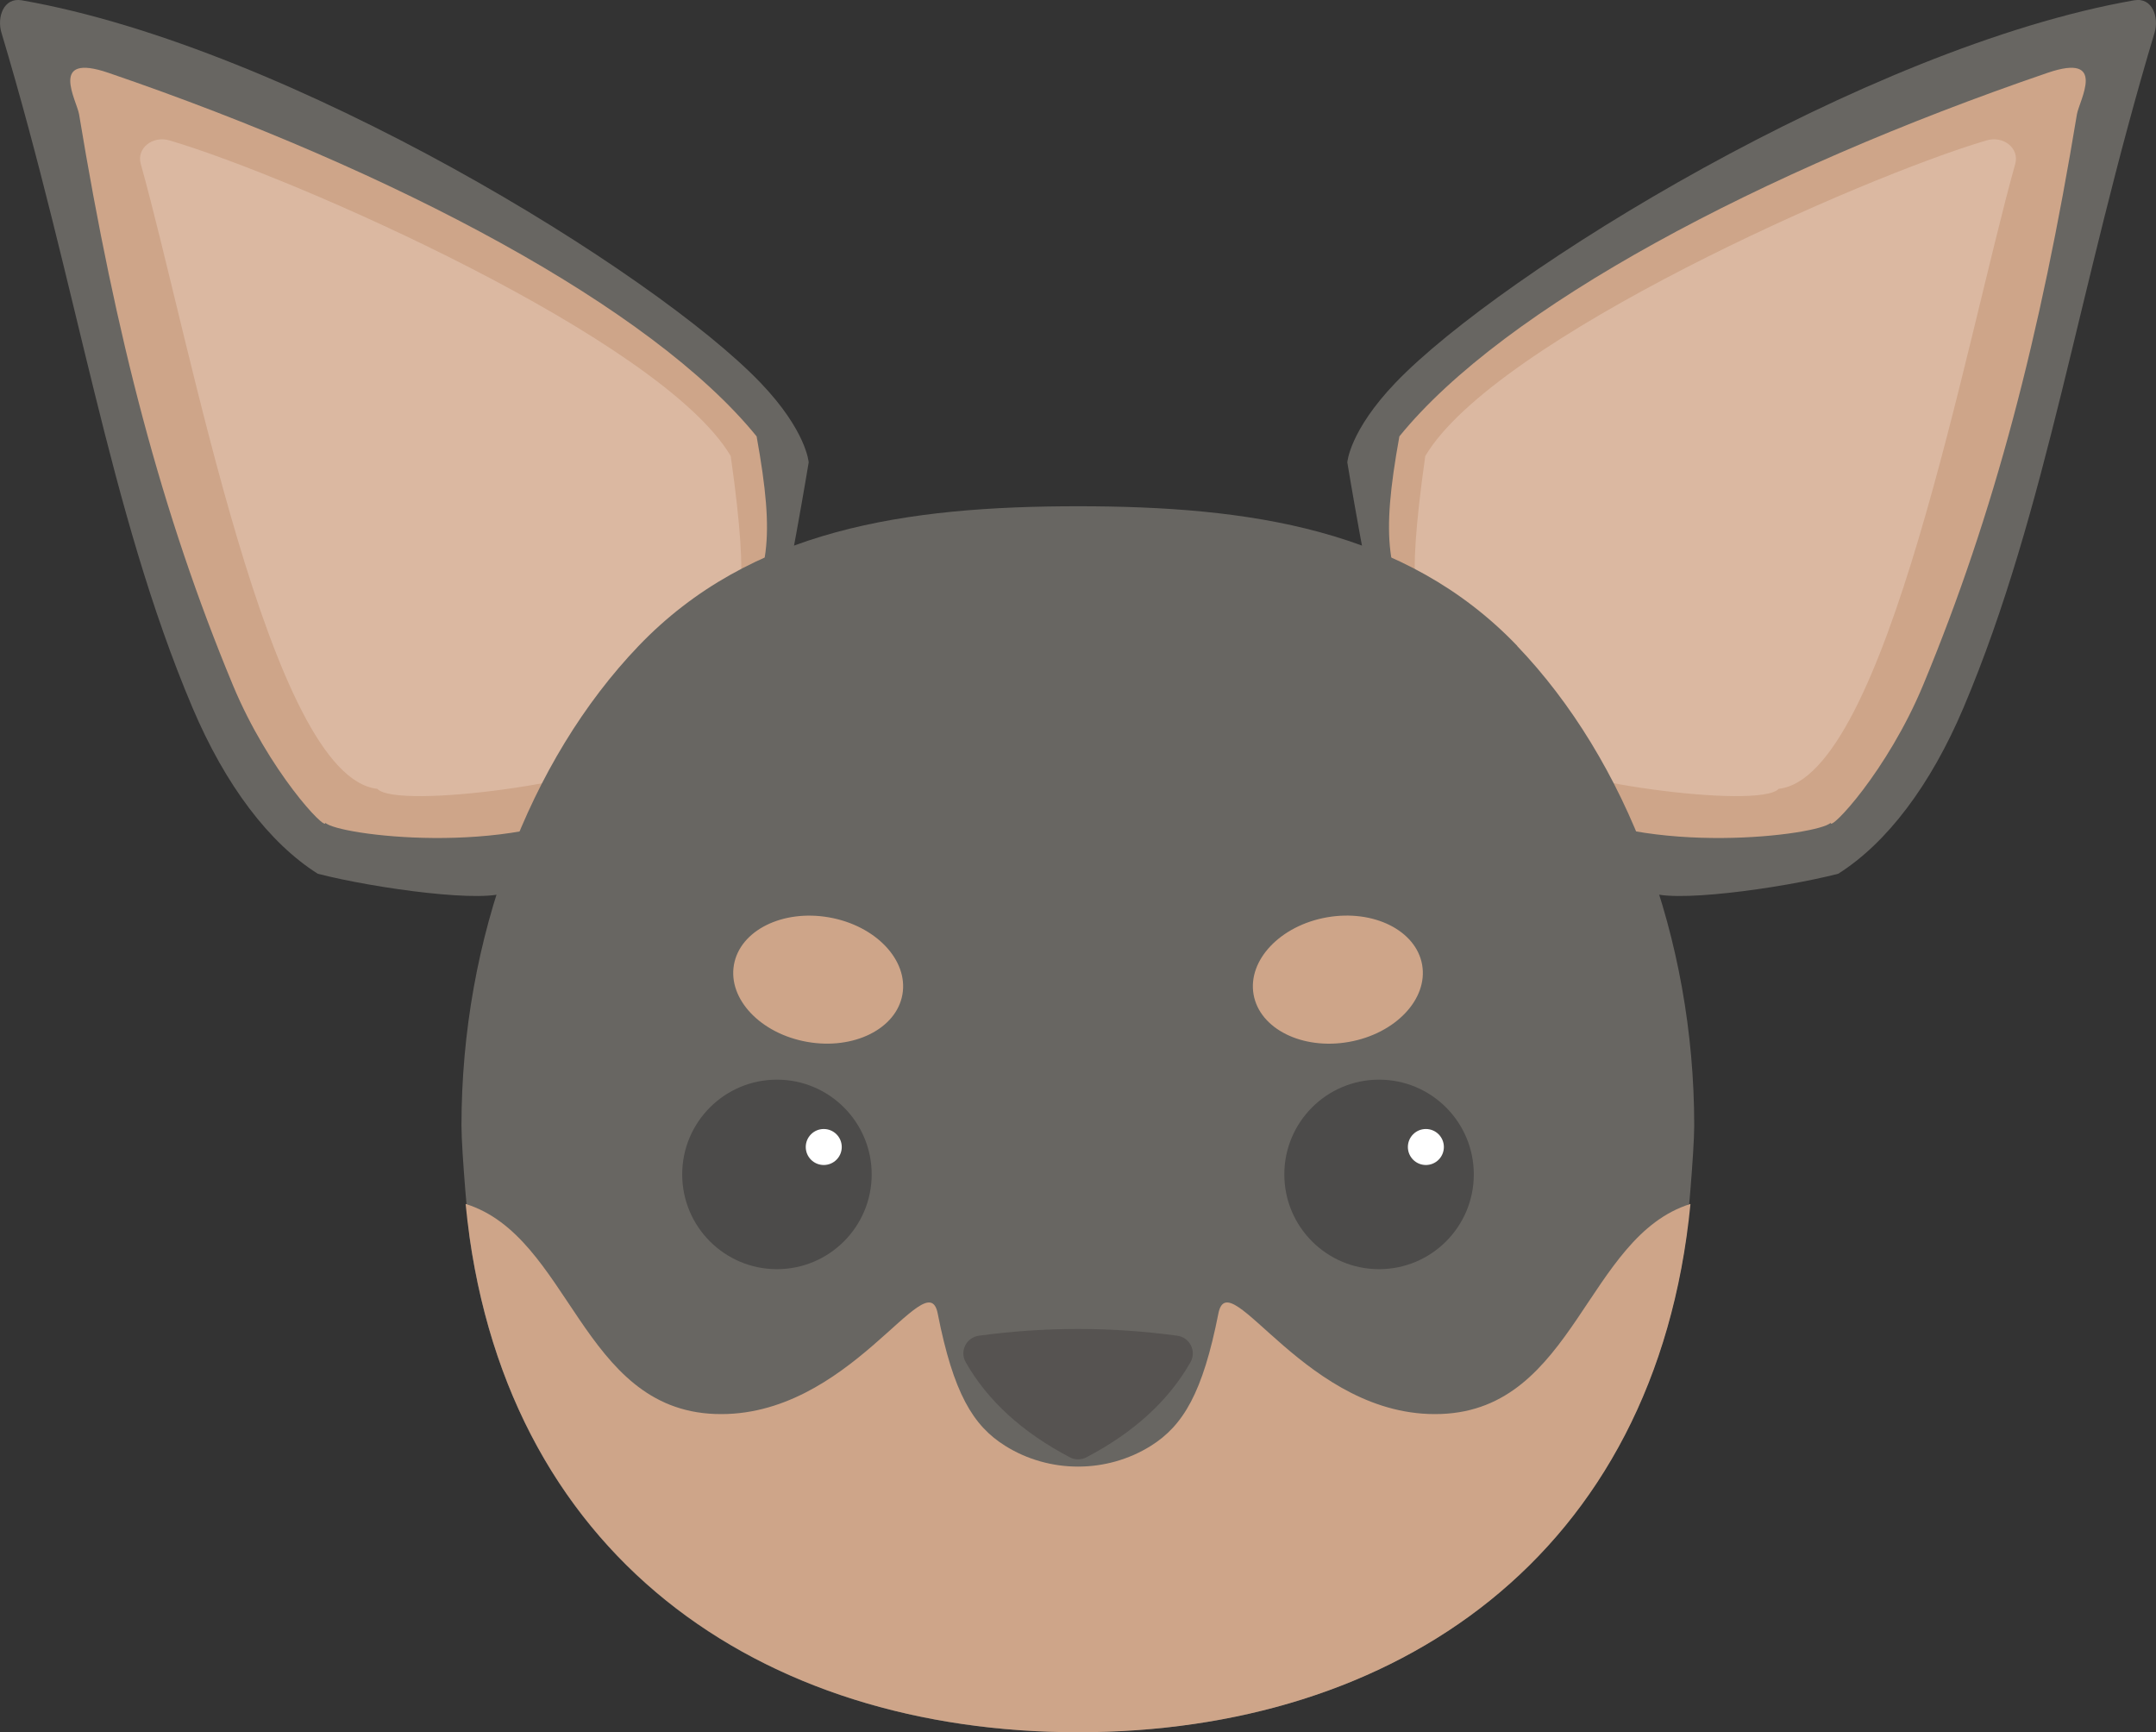 <?xml version="1.0" encoding="UTF-8"?>
<svg id="_レイヤー_2" data-name="レイヤー 2" xmlns="http://www.w3.org/2000/svg" viewBox="0 0 213.23 171.29">
  <rect x="0" y="0" width="213.23" height="171.29" fill="#333333" stroke="none"/>
  <defs>
    <style>
      .cls-1 {
        fill: #4c4b4a;
      }

      .cls-2 {
        fill: #fff;
      }

      .cls-3 {
        fill: #dbb8a1;
      }

      .cls-4 {
        fill: #686662;
      }

      .cls-5 {
        fill: #cea589;
      }

      .cls-6 {
        fill: #565351;
      }
    </style>
  </defs>
  <g id="_レイヤー_1-2" data-name="レイヤー 1">
    <g id="Miniature_Pinscher" data-name="Miniature Pinscher">
      <g>
        <g>
          <path class="cls-4" d="M79.98,45.72s-.21-3.12-4.78-7.89C64.82,27.01,28.75,4.67,2.15.03.34-.28-.31,1.72.14,3.22c7.61,25.38,10.61,47.17,18.89,66.74,3.26,7.7,7.6,13.41,12.4,16.44,5.63,1.45,16.92,3.01,18.81,1.72,9.38-6.38,25.83-22,25.83-22,1.96-8.54,3.91-20.4,3.91-20.4Z"/>
          <path class="cls-5" d="M74.83,43.15C64.46,30.38,39.08,16.9,10.72,7.2c-5.97-2.04-3.12,2.75-2.9,4.1,3.64,22.01,8.15,39.45,15.21,56.44,3.55,8.54,9.25,14.53,9.15,13.62,1.16,1.22,18.23,3.42,27.52-1.89l12.92-17.12c3.44-5.47,4.07-8.91,2.21-19.2Z"/>
          <path class="cls-3" d="M72.26,45.08c-6.87-11.57-43.27-27.6-55.51-31.2-1.68-.49-3.26.8-2.83,2.32,4.95,17.69,12.76,60.61,23.39,61.8,2.03,2.13,23.2-.9,24.1-3.16l11.25-15.6s1.71.64-.39-14.15Z"/>
        </g>
        <g>
          <path class="cls-4" d="M133.25,45.72s.21-3.12,4.78-7.89C148.41,27.01,184.48,4.67,211.07.03c1.81-.32,2.47,1.69,2.02,3.19-7.61,25.38-10.61,47.17-18.89,66.74-3.26,7.7-7.6,13.41-12.4,16.44-5.63,1.45-16.92,3.01-18.81,1.72-9.38-6.38-25.83-22-25.83-22-1.96-8.54-3.91-20.4-3.91-20.4Z"/>
          <path class="cls-5" d="M138.4,43.15c10.37-12.77,35.74-26.25,64.11-35.95,5.97-2.04,3.12,2.75,2.9,4.1-3.64,22.01-8.15,39.45-15.21,56.44-3.55,8.54-9.25,14.53-9.15,13.62-1.16,1.22-18.23,3.42-27.52-1.89l-12.92-17.12c-3.44-5.47-4.07-8.91-2.21-19.2Z"/>
          <path class="cls-3" d="M140.97,45.08c6.87-11.57,43.27-27.6,55.51-31.2,1.68-.49,3.26.8,2.83,2.32-4.95,17.69-12.76,60.61-23.39,61.8-2.03,2.13-23.2-.9-24.1-3.16l-11.25-15.6s-1.71.64.39-14.15Z"/>
        </g>
      </g>
      <path class="cls-4" d="M150.06,63.87c-11.06-11.55-26.44-13.81-43.45-13.81s-32.39,2.27-43.45,13.81c-10.83,11.31-17.52,28.85-17.52,47.44,0,2.58.72,10.52.83,11.28,4.76,32.51,29.86,48.7,60.13,48.7h0c30.27,0,55.38-16.2,60.13-48.7.11-.76.83-8.69.83-11.28,0-18.59-6.69-36.13-17.52-47.44Z"/>
      <g>
        <path class="cls-5" d="M142.52,139.82c-13.27.49-20.98-15.22-22.02-9.94-1.55,7.87-3.49,11.08-6.66,13.08-4.38,2.75-10.06,2.75-14.44,0-3.17-1.99-5.11-5.2-6.66-13.08-1.04-5.28-8.75,10.43-22.02,9.94-13.24-.48-14.34-17.55-24.67-20.77,3.4,34.87,29.22,52.24,60.57,52.24s57.17-17.37,60.57-52.24c-10.33,3.22-11.43,20.29-24.67,20.77Z"/>
        <path class="cls-6" d="M116.43,132.08c-6.54-.89-13.08-.89-19.62,0-1.24.17-1.92,1.53-1.3,2.62,2.17,3.81,5.6,6.94,10.31,9.41.5.26,1.11.26,1.61,0,4.71-2.46,8.14-5.6,10.31-9.41.62-1.09-.07-2.45-1.3-2.62Z"/>
        <g>
          <path class="cls-5" d="M133.4,103.03c4.6-.81,7.85-4.23,7.25-7.63-.6-3.4-4.82-5.5-9.42-4.69s-7.85,4.23-7.25,7.63c.6,3.4,4.82,5.5,9.42,4.69Z"/>
          <ellipse class="cls-5" cx="80.91" cy="96.87" rx="6.25" ry="8.46" transform="translate(-28.53 159.73) rotate(-80)"/>
        </g>
        <g>
          <circle class="cls-1" cx="76.84" cy="116.13" r="9.37"/>
          <circle class="cls-1" cx="136.39" cy="116.13" r="9.37"/>
          <circle class="cls-2" cx="81.47" cy="113.42" r="1.78"/>
          <circle class="cls-2" cx="141.02" cy="113.42" r="1.78"/>
        </g>
      </g>
    </g>
  </g>
</svg>